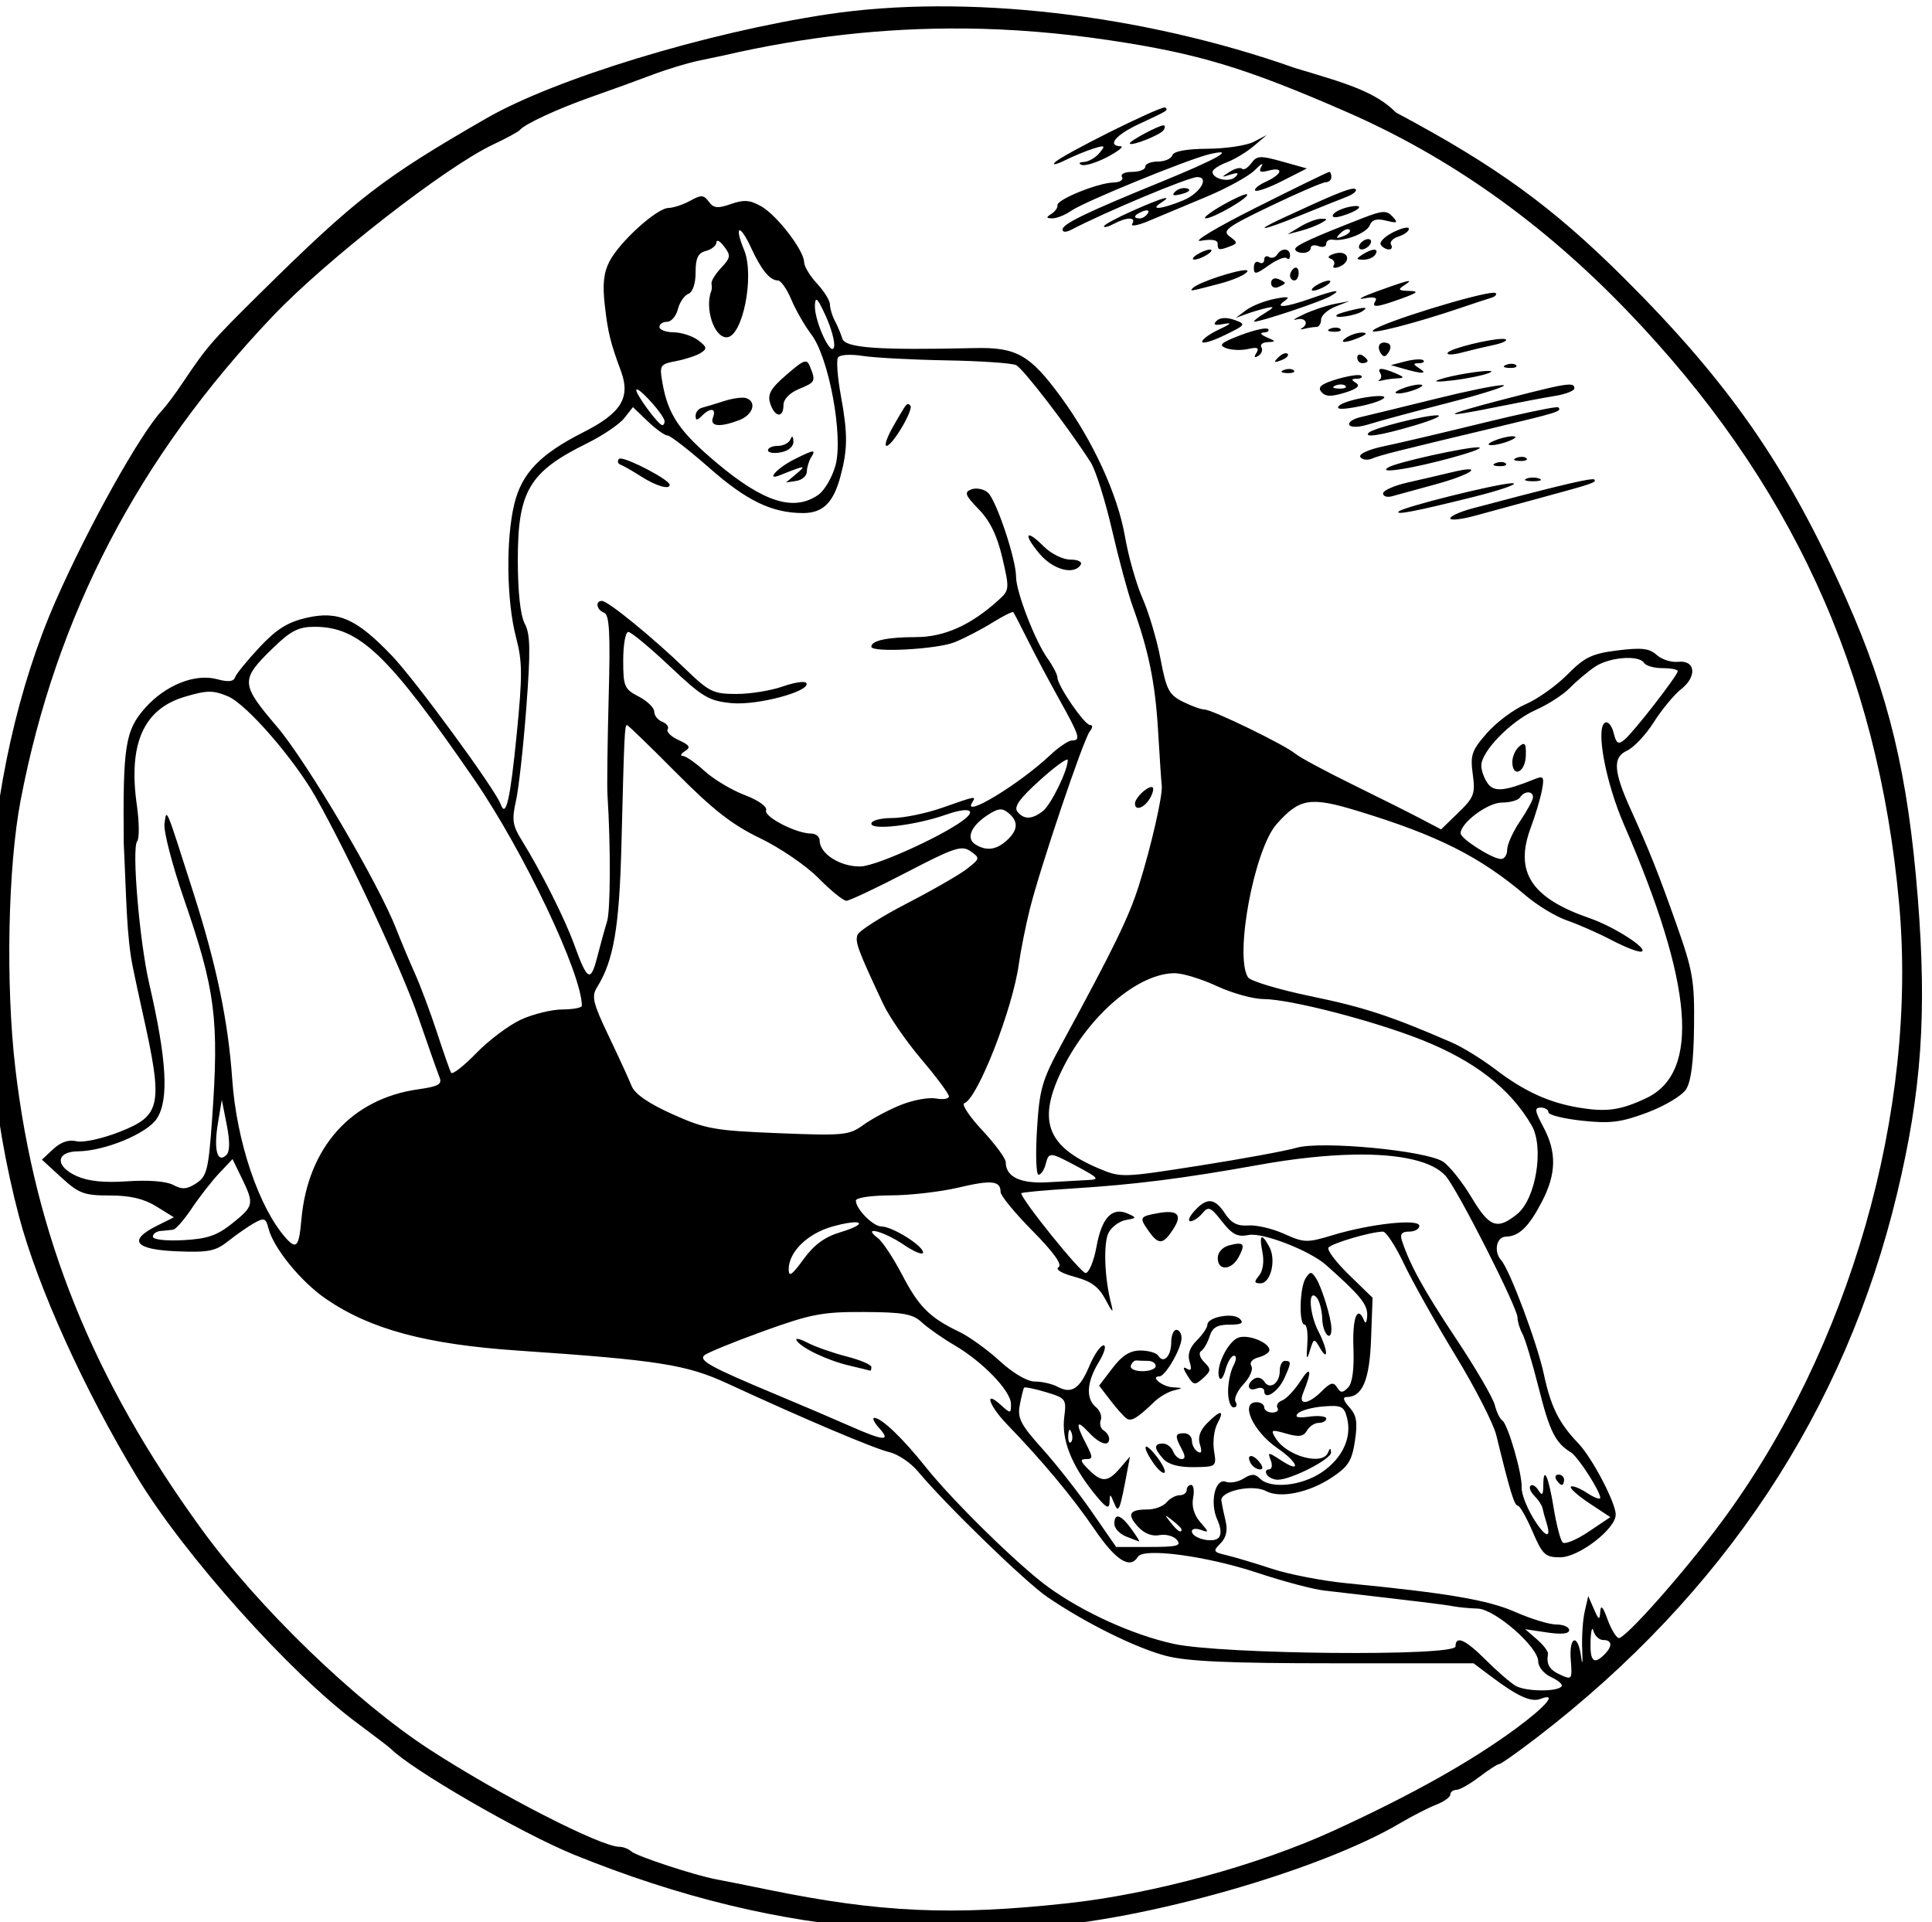 <?xml version="1.0" encoding="UTF-8"?>
<svg width="99.044mm" height="98.541mm" version="1.1" viewBox="0 0 99.044 98.541" xmlns="http://www.w3.org/2000/svg">
<g transform="translate(420.73 -205.82)">
<path transform="scale(.265)" d="m-1337.1 789.85c-29.615-10.479-63.862-14.415-90.5-10.4-23.39 3.525-52.681 12.461-66 20.135-20.118 11.591-25.204 15.523-43.76 33.846-9.33 9.213-10.296 10.331-14.9 17.207-1.464 2.186-3.267 4.609-4.004 5.385-4.185 4.401-14.338 22.562-20.631 36.908-14.658 33.413-17.428 79.825-7.104 119 3.609 13.694 12.65 33.662 22.863 50.5 9.171 15.121 29.572 37.924 42.535 47.543 3.3 2.449 6.225 4.681 6.5 4.961 3.989 4.054 25.327 16.396 35.5 20.533 20.263 8.241 40.184 13.058 59.078 14.283h0.01c7.107 0.462 14.722 0.705 16.922 0.543 2.2-0.162 8.117-0.525 13.148-0.809 20.908-1.179 55.111-10.924 70.658-20.131 2.306-1.366 5.431-2.963 6.943-3.551 1.513-0.587 2.75-1.473 2.75-1.969s0.521-0.902 1.156-0.902 2.631-1.125 4.434-2.5 3.546-2.5 3.873-2.5c0.328 0 3.62-2.324 7.316-5.164 36.102-27.736 59.587-63.207 69.648-105.19 4.735-19.76 5.786-34.761 4.008-57.195-1.895-23.909-5.566-39.22-13.891-57.947-11.313-25.449-22.563-41.68-42.986-62.016-13.825-13.766-24.696-21.653-44.059-31.969-4.031-4.056-9.626-5.654-19.508-8.598zm-64.141-7.662c9.269 0.085 18.605 0.843 28.141 2.266 17.226 2.57 26.395 5.34 45.961 13.885 19.851 8.67 37.745 21.342 54.127 38.334 31.754 32.936 48.651 69.702 52.74 114.76 3.641 40.116-9.564 86.159-34.295 119.58-7.262 9.813-18.793 22.83-19.963 22.537-0.512-0.128-1.49-1.782-2.174-3.674-0.869-2.404-1.285-2.837-1.383-1.44-0.122 1.755-0.273 1.694-1.23-0.5l-1.092-2.5-0.688 3c-0.378 1.65-0.591 5.025-0.475 7.5s0.018 3.038-0.219 1.25c-0.611-4.613-2.369-4.047-1.998 0.643 0.296 3.74 0.217 3.851-2.002 2.84-2.146-0.978-2.758-2.01-2.404-4.053 0.078-0.451-0.88-1.71-2.131-2.797l-2.275-1.975 4.25 0.635c2.784 0.415 4.25 0.258 4.25-0.455 0-0.598-1.111-1.088-2.471-1.088s-4.933-1.087-7.941-2.418c-5.248-2.321-13.178-3.673-32.588-5.559-4.675-0.454-11.2-1.715-14.5-2.801-3.3-1.086-7.255-2.27-8.791-2.629-2.579-0.603-2.668-0.777-1.164-2.281 1.085-1.085 1.423-2.492 1.012-4.219-0.34-1.426-0.718-3.238-0.838-4.027-0.287-1.886 6.05-3.26 8.637-1.875 2.725 1.458 8.289 0.312 12.721-2.621 3.186-2.109 3.903-3.243 4.479-7.08 0.545-3.636 0.322-4.969-1.09-6.529-1.132-1.251-1.329-1.961-0.547-1.961 3.083 0 4.466-3.26 4.758-11.223l0.293-7.986-4.535-4.408c-2.494-2.424-4.294-4.796-4-5.271 0.511-0.827 8.258-3.111 10.553-3.111 0.604 0 2.434 2.813 4.068 6.25 1.634 3.438 6.094 11.376 9.908 17.639 3.815 6.263 7.387 13.238 7.939 15.5 2.658 10.879 3.491 13.611 4.144 13.611 0.39 0 1.676 2.25 2.859 5 1.945 4.521 2.46 5.001 5.373 5 3.585-8e-4 10.723-5.497 10.723-8.256 0-2.318-4.575-11.028-7.26-13.824-3.731-3.886-5.29-7.03-6.66-13.42-1.28-5.968-6.589-20.136-8.225-21.949-1.504-1.667-0.941-4.548 0.894-4.582 2.548-0.046 4.459-1.905 7-6.812 2.779-5.367 2.849-9.563 0.246-14.42-1.662-3.1-1.747-3.736-0.5-3.736 0.826 0 1.502 0.416 1.502 0.922s2.931 1.234 6.512 1.617c5.449 0.584 7.502 0.327 12.576-1.57 3.335-1.247 6.713-3.258 7.506-4.469 0.985-1.504 1.48-5.336 1.562-12.1 0.109-8.953-0.218-10.856-3.42-19.9-3.511-9.917-5.159-14.057-8.863-22.25-3.306-7.312-3.476-10.018-0.707-11.279 1.321-0.602 3.667-3.091 5.211-5.531 1.544-2.44 3.927-5.319 5.297-6.396 3.13-2.462 2.756-5.656-0.617-5.277-1.3 0.146-3.158-0.453-4.129-1.332-1.412-1.278-2.927-1.453-7.566-0.873-4.962 0.62-6.365 1.296-9.709 4.674-2.15 2.171-5.779 4.749-8.065 5.729-2.285 0.98-5.653 3.489-7.484 5.574-2.959 3.37-3.265 4.256-2.756 7.971 0.518 3.78 0.252 4.489-2.779 7.428l-3.352 3.248-3.857-2.033c-2.122-1.118-8.134-4.131-13.359-6.695-5.225-2.564-10.175-5.234-11-5.932-1.99-1.683-16.062-8.523-17.535-8.523-0.636 0-2.527-0.682-4.201-1.518-2.683-1.339-3.192-2.314-4.309-8.23-0.697-3.691-2.26-8.969-3.475-11.73s-2.75-8.152-3.41-11.979c-1.399-8.108-6.196-18.554-12.416-27.039-5.966-8.139-8.582-9.619-16.654-9.432-18.692 0.434-25.046-0.02-25.604-1.822-0.298-0.962-0.959-2.531-1.469-3.486-0.51-0.955-0.928-2.351-0.928-3.103s-1.125-2.581-2.5-4.064c-1.375-1.484-2.5-3.344-2.5-4.133 0-2.229-5.192-9.02-8.242-10.779-2.203-1.271-3.369-1.366-5.904-0.482-2.587 0.902-3.364 0.821-4.293-0.449-0.979-1.339-1.469-1.363-3.596-0.186-1.355 0.75-3.25 1.379-4.211 1.398-2.275 0.046-9.453 6.553-11.416 10.35-1.124 2.174-1.361 4.462-0.889 8.576 0.595 5.18 1.086 7.165 3.107 12.609 1.912 5.15 0.08 8.137-7.27 11.857-8.378 4.241-11.913 7.923-13.363 13.914-1.649 6.81-1.49 18.796 0.34 25.729 1.247 4.726 1.264 7.385 0.123 18.889-1.244 12.544-2.084 16.215-3.078 13.445-1.025-2.857-16.49-23.983-21.033-28.732-6.887-7.2-10.403-8.762-16.551-7.35-3.646 0.838-5.801 2.192-9.1 5.719-2.377 2.541-4.502 5.154-4.723 5.807-0.277 0.818-1.335 0.931-3.402 0.361-4.28-1.179-10.015 1.095-13.971 5.541-3.862 4.34-4.332 7.316-4.148 26.227 0.511 10.401 0.517 18.07 1.807 24.178 0.382 1.88 1.195 5.666 1.809 8.416 4.048 18.138 3.679 20.031-4.527 23.232-3.318 1.294-6.974 2.083-8.234 1.775-1.488-0.363-3.026 0.153-4.477 1.504l-2.209 2.059 3.781 3.465c3.369 3.087 4.39 3.465 9.357 3.465 3.925 0 6.587 0.625 8.986 2.111l3.408 2.107-3.291 1.643c-5.669 2.831-4.293 4.603 3.834 4.936 6.177 0.253 7.507-0.013 10.004-2 1.584-1.26 3.846-2.831 5.029-3.49 1.89-1.053 2.22-0.925 2.719 1.06 0.948 3.776 6.247 10.283 11.088 13.613 8.563 5.892 19.39 8.812 37.164 10.023 27.252 1.858 32.619 2.703 40.615 6.402 14.59 6.749 28.33 12.574 31.244 13.246 1.643 0.379 4.118 2.042 5.5 3.697 5.39 6.455 20.779 21.397 25.033 24.307 7.328 5.012 17.11 9.865 22.978 11.4 4.128 1.08 12.235 1.443 32.5 1.443h27l3.5 2.625c5.034 3.775 7.637 4.953 9.428 4.266 3.403-1.306 1.228 1.334-4.697 5.701-8.742 6.443-20.085 12.804-35.234 19.76-14.54 6.675-35.006 12.265-51.496 14.064-22.371 2.441-36.381 1.807-58-2.625-4.125-0.846-8.625-1.746-10-2-4.167-0.77-15.436-4.479-16.449-5.414-0.522-0.482-1.553-0.877-2.289-0.877-3.598 0-23.343-10.127-36.762-18.855-14.316-9.312-33.062-27.438-44.104-42.645-20.967-28.877-32.154-56.554-35.978-89.014-1.908-16.19-1.458-39.054 1.022-51.986 6.849-35.716 22.739-66.222 48.728-93.557 10.389-10.927 33.503-28.934 42.691-33.258 2.553-1.201 4.865-2.459 5.141-2.795 0.955-1.166 7.42-4.153 13.941-6.439 3.607-1.265 8.858-3.171 11.668-4.236 2.81-1.066 6.86-2.297 9-2.736s4.341-0.902 4.891-1.029c15.655-3.61 30.912-5.333 46.359-5.191zm38.922 15.273c-1.627 0.08-19.888 9.173-21.281 10.643-0.55 0.58 0.35 0.387 2-0.432 1.65-0.818 4.122-1.836 5.492-2.26 2.231-0.69 2.351-0.597 1.129 0.875-0.75 0.904-2.097 1.679-2.992 1.723-0.922 0.045-1.117 0.288-0.449 0.561 0.649 0.265 2.899-0.427 5-1.535s3.258-2.038 2.57-2.061c-2.713-0.096-1.01-2.182 3.5-4.287 5.752-2.685 5.693-2.647 5.135-3.205-0.017-0.017-0.051-0.024-0.103-0.021zm-0.272 3.469c-0.912 0-6.51 2.988-6.51 3.475 0 0.722 5.972-1.619 6.561-2.572 0.306-0.496 0.284-0.902-0.051-0.902zm19.99 1.867-2.5 1.307c-1.375 0.719-5.391 1.327-8.926 1.35-4.13 0.027-6.573 0.477-6.834 1.26-0.223 0.67-1.493 1.217-2.822 1.217-1.329 0-2.418 0.45-2.418 1 0 0.55-1.151 1-2.559 1-1.451 0-2.292 0.433-1.941 1 0.341 0.552-0.415 1.026-1.689 1.057-3.009 0.073-11.004 3.325-10.799 4.393 0.088 0.455-0.441 1.208-1.176 1.674-1.066 0.676-1.028 0.852 0.191 0.863 0.84 8e-3 2.471-0.646 3.623-1.453 2.537-1.777 22.656-10.002 26.85-10.977 5.238-1.218 1.451 0.937-9.5 5.404-14.386 5.869-19 8.099-19 9.186v2e-3c0 0.562 0.686 0.565 1.75 0.01 6.621-3.456 22.645-10.156 24.287-10.156 2.442 0 0.588 3.13-2.658 4.486-4.052 1.693-6.681 2.002-4.379 0.514 2.607-1.685 0.444-1.085-5.375 1.488-3.093 1.368-5.625 2.734-5.625 3.035 0 0.301 0.872 0.081 1.936-0.488 2.498-1.338 4.364-1.329 3.533 0.016-0.357 0.578 1.079 0.324 3.191-0.564 2.112-0.889 7.139-2.994 11.17-4.678 4.031-1.684 8.259-4.017 9.396-5.186 1.138-1.168 1.708-1.491 1.266-0.717-0.616 1.078-0.301 1.276 1.352 0.844 3.021-0.79 2.694 0.682-0.473 2.125-1.446 0.659-2.39 1.438-2.098 1.73 0.292 0.292 2.66-0.55 5.26-1.871l4.727-2.402-4.769-1.336c-4.252-1.19-4.901-1.156-5.979 0.318-0.665 0.91-1.468 1.395-1.785 1.078-0.317-0.317-1.397-0.052-2.4 0.59-1.701 1.088-1.691 1.125 0.174 0.533 1.442-0.458 1.699-0.33 0.918 0.457-1.127 1.137-4.418 0.405-4.418-0.982 0-0.437 1.238-1.264 2.75-1.836 1.512-0.572 3.875-1.998 5.25-3.166zm12.092 7.133c-0.225 0-6.638 3.129-14.25 6.953-7.735 3.885-12.408 6.698-10.592 6.375 2.083-0.37 3.25-0.174 3.25 0.547 0 1.298 0.252 1.351 2.449 0.508 1.456-0.559 1.442-0.74-0.123-1.885-1.522-1.113-0.565-1.828 7.883-5.883 5.288-2.538 10.104-4.615 10.703-4.615 0.599 0 1.088-0.45 1.088-1 0-0.55-0.183-1-0.408-1zm-28.047 3.127c-0.631 4e-3 -1.34 0.269-1.775 0.705-0.742 0.742-0.353 0.872 1.31 0.438 1.352-0.354 1.806-0.807 1.057-1.057-0.18-0.06-0.381-0.087-0.592-0.086zm32.834 0.119c-1.05-0.073-4.412 1.338-13.879 5.734-5.939 2.758-3.775 2.4 3.578-0.594 3.532-1.438 7.497-3.027 8.81-3.529 1.314-0.502 2.128-1.173 1.809-1.492-0.067-0.067-0.168-0.109-0.318-0.119zm-20.861 1.078c-0.593 0.054-2.509 0.932-4.623 2.141-2.416 1.381-3.857 2.516-3.201 2.523 1.474 0.015 8.545-4.084 7.994-4.635-0.027-0.028-0.085-0.037-0.17-0.029zm21 2.285c-0.257 0.018-0.573 0.062-0.955 0.135-1.425 0.272-2.865 0.939-3.201 1.482-0.38 0.615 0.285 0.717 1.764 0.27 2.999-0.909 4.189-2.016 2.393-1.887zm-40.1 0.846c0.232 0.046 0.273 0.238 0.076 0.557-0.336 0.544-1.035 0.988-1.553 0.988-1.438 0-1.121-0.716 0.611-1.381 0.223-0.085 0.415-0.139 0.572-0.162 0.118-0.018 0.216-0.017 0.293-2e-3zm45.525 0.316c-0.826 0.045-1.995 0.435-3.943 1.193-9.838 3.83-13 5.285-13 5.979 0 0.399 0.675 0.725 1.5 0.725s1.5-0.424 1.5-0.941c0-0.517 0.675-0.682 1.5-0.365 0.825 0.317 1.5 0.121 1.5-0.436 0-0.557 0.562-0.92 1.25-0.807 2.326 0.385 6.602-1.29 7.188-2.814 0.41-1.069 1.338-1.327 3.147-0.873 2.19 0.55 2.373 0.435 1.242-0.787-0.574-0.62-1.057-0.918-1.883-0.873zm-11.943 1.295c-0.825 3e-3 -2.625 0.683-4 1.512l-2.5 1.506 2.5-0.662c1.375-0.364 3.175-1.045 4-1.512 1.333-0.754 1.333-0.848 0-0.844zm16.484 1.723c-0.542 0.043-1.459 0.351-2.494 0.867-1.656 0.826-2.755 1.917-2.441 2.424 0.313 0.507 1.02 0.92 1.57 0.92s0.741-0.417 0.426-0.928c-0.316-0.51 0.333-1.214 1.441-1.566 1.108-0.352 2.014-1.025 2.014-1.496 0-0.177-0.19-0.246-0.516-0.221zm-11.272 0.285c0.13 4e-3 0.237 0.042 0.315 0.119 0.308 0.308-0.248 0.867-1.234 1.242-1.425 0.543-1.539 0.429-0.559-0.559 0.509-0.513 1.09-0.814 1.478-0.803zm-117.72 0.232c0.306-0.109 1.13 0.968 2.219 3.32 2.025 4.375 3.659 6.373 5.209 6.373 0.582 0 1.752 1.664 2.602 3.697s2.592 5.07 3.873 6.75c3.392 4.448 6.205 19.633 4.684 25.283-0.622 2.309-2.118 4.889-3.324 5.734-4.709 3.298-10.542 1.478-19.592-6.109-7.256-6.083-9.473-9.335-10.561-15.488-0.616-3.488-0.51-3.661 2.631-4.266 1.8-0.347 3.947-1.056 4.769-1.576 1.283-0.811 1.212-1.16-0.5-2.453-1.097-0.829-3.233-1.52-4.746-1.539-1.512-0.018-2.75-0.483-2.75-1.033 0-0.55 0.666-1 1.48-1s1.755-1.093 2.09-2.428c0.335-1.335 1.244-2.671 2.02-2.969 0.854-0.328 1.41-1.968 1.41-4.164 0-2.784 0.464-3.747 2-4.148 1.1-0.288 2.012-1.033 2.031-1.656 0.017-0.623 0.692-0.261 1.498 0.805 1.313 1.736 1.253 2.165-0.578 4.113-1.124 1.196-1.969 2.573-1.879 3.061 0.091 0.488 0.078 1.112-0.029 1.387-1.319 3.383 0.519 9 2.945 9 3.099 0 5.479-11.854 3.393-16.902-0.987-2.388-1.199-3.683-0.893-3.791zm121.63 1.693c-0.55 0-1.279 0.45-1.619 1-0.34 0.55-0.167 1 0.383 1 0.55 0 1.278-0.45 1.617-1 0.34-0.55 0.169-1-0.381-1zm-30.619 2.031c-0.55 0-1.675 0.436-2.5 0.969-0.825 0.533-1.05 0.971-0.5 0.971s1.675-0.438 2.5-0.971c0.825-0.533 1.05-0.969 0.5-0.969zm14.566 4e-3c-0.52-0.031-1.148 0.29-1.576 0.982-0.345 0.559-1.047 0.756-1.559 0.439-0.512-0.316-0.932-0.072-0.932 0.543 0 0.615-0.45 0.84-1 0.5-0.55-0.34-1 0.115-1 1.01 0 1.407 0.388 1.351 2.863-0.412 1.575-1.121 3.15-1.751 3.5-1.4 0.35 0.35 0.637 0.112 0.637-0.529 0-0.718-0.413-1.102-0.934-1.133zm17.213 0.016c-0.478 0-1.3 0.316-2.279 0.949-1.293 0.835-1.266 0.971 0.191 0.986 0.93 8e-3 1.969-0.436 2.309-0.986 0.391-0.633 0.257-0.949-0.221-0.949zm-6.633 0.598c-0.258-1e-3 -0.547 0.037-0.869 0.121-1.223 0.32-1.671 0.767-0.994 0.992 0.676 0.226 0.979 0.816 0.672 1.312-0.307 0.497 0.141 0.636 0.994 0.309 2.187-0.839 2.002-2.727 0.197-2.734zm-8.488 2.871c-0.1-0.012-0.21 0.013-0.324 0.084-0.458 0.283-0.834 0.94-0.834 1.457s0.376 0.939 0.834 0.939c0.458 0 0.834-0.654 0.834-1.455 0-0.601-0.211-0.988-0.51-1.025zm-9.701 0.496c-1.632-0.086-9.119 2.313-10.25 3.443-0.702 0.702-0.582 0.682 5.242-0.852 2.722-0.717 5.113-1.794 5.312-2.393 0.042-0.125-0.072-0.187-0.305-0.199zm5.693 1.592c-0.478 0.016-0.816 0.352-0.816 0.893 0 0.72 0.601 1.08 1.334 0.799 0.733-0.281 1.332-0.642 1.332-0.799 0-0.157-0.599-0.515-1.332-0.797-0.183-0.07-0.358-0.101-0.518-0.096zm10.35 0.424c-0.55 0-1.675 0.436-2.5 0.969-0.825 0.533-1.05 0.971-0.5 0.971s1.675-0.438 2.5-0.971c0.825-0.533 1.05-0.969 0.5-0.969zm15.502 0.094c-0.299-0.085-2.128 0.519-6.002 1.918-3.025 1.093-4.224 1.737-2.666 1.432 1.827-0.358 2.606-0.186 2.191 0.484-0.855 1.384 0.188 1.293 4.975-0.432 3.25-1.171 3.531-1.452 1.5-1.5-1.988-0.047-2.192-0.257-1-1.027 0.81-0.524 1.182-0.824 1.002-0.875zm-14.352 1.969c-0.645 0.075-2.211 0.546-4.65 1.406-4.925 1.738-7.156 1.927-5 0.424 1.103-0.768 0.573-0.863-2-0.357-1.925 0.379-4.4 1.361-5.5 2.184l-2 1.496 2-0.736c1.1-0.405 2.9-0.94 4-1.188 1.577-0.354 1.472-0.126-0.5 1.078-1.375 0.84-2.22 1.544-1.879 1.562 1.116 0.064 12.906-3.877 14.664-4.902 1.237-0.721 1.511-1.042 0.865-0.967zm30.754 0.285c-2.992 0.03-21.574 5.725-23.32 7.256-1.189 1.042 8.167-1.351 16.916-4.326 2.475-0.842 5.128-1.716 5.895-1.943 0.766-0.227 1.166-0.639 0.891-0.914-0.051-0.051-0.181-0.074-0.381-0.072zm-131.05 1.359c0.277-0.04 0.808 0.92 1.795 3.068 1.088 2.369 1.831 5.069 1.65 6-0.454 2.347-3.824-4.873-3.713-7.957 0.025-0.703 0.101-1.087 0.268-1.111zm103.15 0.248-2.889 0.561c-1.589 0.308-4.289 1.218-6 2.022-1.711 0.803-2.324 1.242-1.361 0.977 1.707-0.471 2.494 0.872 1 1.707-0.412 0.231-0.15 0.269 0.582 0.084 0.732-0.185 1.745-0.336 2.25-0.336 0.505 0 0.918-0.639 0.918-1.418 0-0.779 1.238-1.907 2.75-2.506zm2.982 1.334c-0.238-0.055-0.887 0.044-1.982 0.289-1.65 0.369-3.187 0.834-3.416 1.031-1.003 0.865 3.566 0.226 4.916-0.688 0.548-0.371 0.721-0.578 0.482-0.633zm-27.301 1.961c-0.594 0.033-1.081 0.217-1.412 0.549-0.742 0.742-0.344 0.921 1.338 0.602 1.768-0.336 1.542-0.057-0.858 1.06-1.788 0.832-3.25 1.894-3.25 2.361 0 0.467 1.942-0.096 4.316-1.252 4.156-2.024 4.229-2.134 1.914-2.965-0.754-0.271-1.455-0.389-2.049-0.355zm21.736 1.842c-0.347-0.014-0.745 0.049-1.105 0.193-0.798 0.319-0.559 0.556 0.606 0.604 1.054 0.043 1.645-0.193 1.312-0.525-0.166-0.166-0.465-0.257-0.812-0.271zm-13.797 0.178c-0.933 0.056-2.759 0.543-4.697 1.283-3.797 1.45-4.336 1.931-2.811 2.51 1.038 0.394 2.968 0.469 4.287 0.166 1.798-0.413 2.198-0.224 1.596 0.75-0.534 0.864-0.411 1.057 0.367 0.576 0.644-0.398 0.91-1.142 0.594-1.654-0.317-0.512 0.239-0.963 1.234-1.002 1.615-0.063 1.594-0.163-0.191-0.93-1.181-0.508-1.419-0.888-0.582-0.93 0.78-0.039 1.144-0.342 0.81-0.676-0.083-0.083-0.296-0.112-0.607-0.094zm18.879 0.783c-0.825-0.03-2.175 0.383-3 0.916-1.828 1.181-0.249 1.181 2.5 0 1.319-0.567 1.489-0.878 0.5-0.916zm27.109 1.219c-2.375-0.012-10.073 1.828-10.602 2.684-0.281 0.454 0.954 0.437 2.742-0.039 1.788-0.476 4.542-1.13 6.119-1.455 1.577-0.325 2.654-0.803 2.394-1.062-0.086-0.086-0.315-0.125-0.654-0.127zm-22.721 0.721c-1.122-0.124-1.605 0.815-0.863 2.016 0.538 0.87 0.943 0.822 1.568-0.184 0.495-0.797 0.418-1.503-0.188-1.711-0.185-0.064-0.357-0.103-0.518-0.121zm-19.176 2.051c-0.389-0.011-0.97 0.29-1.478 0.803-0.98 0.988-0.867 1.101 0.559 0.559 0.986-0.376 1.542-0.934 1.234-1.242-0.077-0.077-0.185-0.115-0.315-0.119zm14.4 0.27c-0.359-0.06-0.613 0.161-0.613 0.598 0 0.582 0.45 1.059 1 1.059s1-0.197 1-0.439c0-0.243-0.45-0.721-1-1.061-0.138-0.085-0.267-0.136-0.387-0.156zm-99.445 0.065c0.851-0.058 1.96 2e-3 3.16 0.189 2.295 0.359 9.572 0.746 16.172 0.861s12.675 0.529 13.5 0.92c1.36 0.644 10.161 12.116 14.445 18.828 0.95 1.488 2.799 7.353 4.109 13.033 1.31 5.68 3.108 12.336 3.996 14.793 3.096 8.562 4.373 14.817 4.922 24.111 0.304 5.146 0.622 9.907 0.707 10.578 0.23 1.816-2.072 11.885-4.408 19.277-1.946 6.16-4.81 12.044-14.838 30.5-3.934 7.24-4.397 8.831-4.889 16.75-0.299 4.813-0.165 8.75 0.299 8.75 0.464-1e-4 1.079-0.9 1.367-2 0.646-2.47 0.758-2.461 6.289 0.5 3.923 2.101 4.18 2.424 2 2.523-1.375 0.062-4.883 0.256-7.795 0.43-5.357 0.319-8.205-1.03-8.205-3.885 0-0.709-2.044-3.485-4.541-6.166-2.497-2.681-4.059-5.035-3.473-5.231 2.549-0.85 9.338-18.172 10.547-26.912 0.362-2.617 1.318-7.407 2.125-10.645 1.999-8.021 10.366-32.82 11.594-34.365 0.597-0.75 0.616-1.25 0.049-1.25-1.065 0-6.301-7.631-6.301-9.184 0-0.553-0.868-2.227-1.93-3.719-2.407-3.381-6.07-12.877-6.07-15.742-8e-4 -3.467-3.877-15.009-5.49-16.348-0.816-0.677-2.239-0.94-3.162-0.586-1.437 0.551-1.228 1.106 1.441 3.861 2.175 2.244 3.554 5.087 4.559 9.393 1.392 5.969 1.369 6.241-0.703 8.127-5.359 4.877-10.533 7.197-16.043 7.197-5.484 0-8.601 0.673-8.602 1.857 0 1.191 12.712 0.505 16.121-0.871 1.858-0.75 5.11-2.435 7.225-3.746 2.115-1.311 3.968-2.24 4.119-2.062 0.152 0.177 1.393 2.572 2.758 5.322 1.365 2.75 4.114 7.925 6.107 11.5 3.981 7.137 4.247 8 2.469 8-0.661 0-2.574 1.293-4.25 2.873-5.911 5.572-17.013 12.305-15.049 9.127 0.812-1.314 0.836-1.318-5.76 1-3.13 1.1-7.501 2-9.715 2-2.247 0-4.025 0.483-4.025 1.094 0 1.341 8.621 0.306 14.387-1.728 3.891-1.373 5.845-1.122 4.047 0.521-3.164 2.892-17.227 9.39-20.508 9.477-3.895 0.102-7.926-2.45-7.926-5.018 0-0.74-0.749-1.346-1.664-1.346-2.887 0-9.175-3.252-8.697-4.498 0.266-0.694-1.465-1.927-4.141-2.949-2.529-0.966-6.024-3.06-7.77-4.654-1.745-1.594-3.636-2.905-4.201-2.912-0.565-8e-3 -0.376-0.428 0.42-0.932 1.161-0.734 0.919-1.157-1.219-2.131-1.466-0.668-2.425-1.603-2.133-2.076 0.293-0.473-0.171-1.131-1.031-1.461-0.86-0.33-1.565-1.215-1.565-1.967 0-0.752-1.35-2.067-3-2.92-2.779-1.437-3-1.954-3-7.025 0-3.011 0.443-5.475 0.983-5.475 0.54 0 4.152 2.993 8.029 6.65 6.341 5.982 7.543 6.697 11.961 7.121 5.013 0.482 15.42-2.325 14.449-3.897-0.261-0.422-2.319-0.116-4.574 0.68s-6.285 1.445-8.959 1.445c-4.443 0-5.284-0.408-9.773-4.75-6.297-6.09-15.06-13.25-16.217-13.25-1.375 0-1.066 1.722 0.41 2.289 1.026 0.394 1.215 3.913 0.879 16.357-0.235 8.72-0.341 17.204-0.234 18.854 0.632 9.777 0.594 22.349-0.076 24.5-0.428 1.375-1.284 4.471-1.9 6.879-1.277 4.983-1.915 4.641-4.453-2.379-1.819-5.03-6.429-14.189-10.207-20.283-1.723-2.779-1.887-3.932-1.074-7.5 0.528-2.319 1.43-10.424 2.004-18.012 0.843-11.134 0.787-14.276-0.289-16.287-0.845-1.579-1.338-6.05-1.35-12.205-0.022-13.455 2.169-17.17 13.392-22.701 3.025-1.491 6.26-3.678 7.189-4.857l1.689-2.144 2.865 2.746c1.576 1.51 3.3 2.744 3.83 2.744 0.53 0 4.202 2.85 8.158 6.332 7.177 6.316 12.08 8.668 18.062 8.668 3.83 0 5.853-1.974 7.221-7.053 1.429-5.307 1.442-8.272 0.076-15.744-0.633-3.464-0.878-6.74-0.545-7.279 0.174-0.282 0.77-0.457 1.621-0.516zm110.39 0.873c-0.619 0.034-1.397 0.157-2.186 0.359l-2.869 0.736 2.5 0.713c3.657 1.042 4.702 1.01 3-0.09-1.235-0.798-1.248-0.973-0.082-0.984 0.779-8e-3 1.169-0.263 0.867-0.564-0.151-0.151-0.611-0.204-1.23-0.17zm-118.22 0.414c-0.598-0.084-1.594 0.679-3.752 2.545-3.085 2.667-3.715 3.776-3.152 5.547 0.857 2.7 2.566 2.922 2.566 0.334 0-1.145 1.172-2.364 3-3.121 3.179-1.317 3.262-1.482 2.15-4.297-0.238-0.603-0.454-0.958-0.812-1.008zm136.58 0.43c-0.347-0.014-0.745 0.049-1.105 0.193-0.798 0.319-0.559 0.556 0.606 0.604 1.054 0.043 1.645-0.193 1.312-0.525-0.166-0.166-0.465-0.257-0.812-0.271zm-25.211 0.984c-0.511-0.014-0.6 0.256-0.26 0.807 0.311 0.503 0.227 1.104-0.19 1.336-0.416 0.232-0.156 0.269 0.576 0.084 0.732-0.185 2.082-0.368 3-0.406 1.333-0.056 1.266-0.243-0.332-0.93-1.348-0.579-2.282-0.876-2.793-0.891zm-17.789 0.016c-0.347-0.014-0.745 0.049-1.105 0.193-0.798 0.319-0.559 0.556 0.606 0.604 1.054 0.043 1.645-0.193 1.312-0.525-0.166-0.166-0.465-0.257-0.812-0.271zm38.637 0.377c-1.483-0.068-6.852 0.755-9.555 1.623-1.539 0.494-0.579 0.572 2.5 0.201 2.75-0.331 5.9-0.974 7-1.428 0.611-0.252 0.549-0.374 0.055-0.396zm-25.334 0.805c-0.827-0.018-2.428 0.276-4.115 0.781-3.073 0.921-3.835 1.534-3.062 2.465 0.779 0.939 1.874 0.979 4.518 0.168 2.379-0.73 3.084-1.329 2.215-1.881-0.996-0.632-0.964-0.813 0.143-0.824 0.779-8e-3 1.161-0.271 0.848-0.584-0.078-0.078-0.269-0.119-0.545-0.125zm-3.303 1.818c0.347 0.014 0.646 0.105 0.812 0.271 0.332 0.332-0.258 0.569-1.312 0.525-1.165-0.048-1.403-0.284-0.606-0.604 0.361-0.144 0.758-0.208 1.105-0.193zm15.082 0.016c-0.825 0-2.4 0.387-3.5 0.859-1.261 0.542-1.446 0.859-0.5 0.859 0.825 0 2.4-0.387 3.5-0.859 1.261-0.542 1.446-0.859 0.5-0.859zm28.934 2e-3c-1.462 0.028-4.836 0.847-12.434 2.814-12.252 3.173-12.914 3.84-1.5 1.512 4.125-0.841 9.188-1.8 11.25-2.131 2.062-0.33 3.75-0.991 3.75-1.469 0-0.475-0.189-0.744-1.066-0.727zm-13.068 0.121c-1.608 0.109-6.787 1.17-12.498 2.582-6.527 1.614-13.123 3.223-14.658 3.574-1.535 0.351-2.541 1.044-2.236 1.537 0.322 0.52 1.914 0.46 3.791-0.141 1.78-0.57 8.618-2.417 15.195-4.106 6.578-1.689 11.468-3.235 10.867-3.436-0.075-0.025-0.231-0.027-0.461-0.012zm-167.17 0.828c0.969 0.186 5.303 5.124 5.305 6.158 7e-4 0.412-0.193 0.75-0.428 0.75-0.779 0-5.474-6.431-5.023-6.881 0.032-0.032 0.082-0.04 0.146-0.027zm143.04 1.281c-0.463 0.028-1.039 0.088-1.736 0.188-2.475 0.355-4.95 1.104-5.5 1.664-0.678 0.69 0.29 0.79 3 0.307 5.16-0.919 7.475-2.351 4.236-2.158zm-122.68 0.303c-0.901 2e-3 -2.287 0.247-3.533 0.65-1.661 0.538-3.584 1.121-4.271 1.295-0.688 0.174-1.25 0.872-1.25 1.549 0 0.957 0.268 0.965 1.201 0.031 1.666-1.666 2.851-1.502 2.16 0.299v2e-3c-0.674 1.756 1.299 1.961 5.074 0.525 2.671-1.016 3.467-3.559 1.336-4.269-0.169-0.056-0.416-0.083-0.717-0.082zm32.074 1.227c-0.393-0.061-0.887 0.807-2.914 4.348-1.181 2.062-1.756 3.75-1.279 3.75 1.127 0 5.313-7.083 4.606-7.791-0.162-0.162-0.281-0.286-0.412-0.307zm125.38 0.627c-1.512 0.117-7.319 1.35-14.041 3-7.682 1.886-16.336 3.921-19.23 4.523-3.015 0.627-5.001 1.52-4.649 2.09 0.338 0.547 1.357 0.69 2.264 0.318 1.692-0.693 4.298-1.35 24.148-6.092 11.944-2.853 12.63-3.073 11.885-3.818-0.031-0.031-0.161-0.038-0.377-0.021zm-23.008 1.561c-2.262-0.073-12.408 2.486-13.27 3.348-1.071 1.071 2.296 0.547 8.77-1.365 3.575-1.056 5.6-1.948 4.5-1.982zm14.5 4.051c-0.825 0-2.4 0.387-3.5 0.859-1.261 0.542-1.446 0.859-0.5 0.859 0.825 0 2.4-0.387 3.5-0.859 1.261-0.542 1.446-0.859 0.5-0.859zm-139.35 0.109c-0.087 0.037-0.192 0.202-0.312 0.5-0.277 0.688-1.366 1.25-2.42 1.25-1.054 0-1.918 0.388-1.918 0.861 0 0.474 1.125 0.647 2.5 0.385 1.5-0.287 2.469-1.131 2.422-2.111-0.031-0.648-0.127-0.946-0.272-0.885zm132.76 2.037c-2.176-0.105-15.831 2.883-17.41 3.881-1.013 0.64-0.201 0.748 2.5 0.334 5.136-0.788 15.668-3.666 15.184-4.15-0.036-0.036-0.128-0.057-0.273-0.065zm-128.86 0.807c-0.443 0.044-1.487 0.526-3.381 1.471-3.369 1.68-5.738 4.273-2.838 3.106 4.864-1.958 5.223-1.987 3.164-0.264l-2 1.674 2-0.307c1.1-0.168 2.012-0.973 2.027-1.789 0.014-0.816 0.378-2.047 0.809-2.734 0.505-0.807 0.662-1.2 0.219-1.156zm137.36 1.031c-0.347-0.014-0.745 0.049-1.105 0.193-0.798 0.319-0.559 0.556 0.606 0.604 1.054 0.043 1.645-0.193 1.312-0.525-0.166-0.166-0.465-0.257-0.812-0.271zm-174.5 0.32c-0.103 4e-3 -0.176 0.027-0.217 0.07-0.388 0.417-0.255 0.924 0.295 1.127 0.55 0.203 2.35 1.234 4 2.291 2.851 1.826 5.5 2.601 5.5 1.609 0-0.969-8.038-5.155-9.578-5.098zm170.5 0.68c-0.347-0.014-0.745 0.049-1.105 0.193-0.798 0.319-0.559 0.556 0.606 0.604 1.054 0.043 1.645-0.193 1.312-0.525-0.166-0.166-0.465-0.257-0.812-0.271zm-6.367 1.41c-0.576 7e-3 -1.651 0.181-3.301 0.578-2.062 0.496-5.887 1.387-8.5 1.978-2.612 0.591-4.75 1.541-4.75 2.109 0 0.568 0.787 0.812 1.75 0.541 0.963-0.271 4.788-1.318 8.5-2.326 5.257-1.428 8.028-2.903 6.301-2.881zm12.449 1.596c-0.453 0-0.906 0.068-1.25 0.207-0.688 0.277-0.125 0.506 1.25 0.506 1.375 0 1.938-0.228 1.25-0.506-0.344-0.139-0.797-0.207-1.25-0.207zm11.4 0.326c-1.741 0.1-8.583 1.776-23.15 5.65-2.337 0.622-4.25 1.487-4.25 1.922 0 0.435 2.138 0.206 4.75-0.508 2.612-0.714 8.35-2.276 12.75-3.471 10.184-2.765 10.881-3.004 10.344-3.541-0.048-0.048-0.195-0.067-0.443-0.053zm-15.6 0.775c-3.247 0.202-20.99 4.599-21.797 5.477-0.663 0.721 3.531-0.098 14.465-2.826 4.932-1.23 8.432-2.415 7.779-2.633-0.078-0.026-0.231-0.031-0.447-0.018zm-93.275 10.096c-0.429 0.086 0.19 1.368 2.023 3.547 2.603 3.093 6.679 4.183 7.951 2.125 0.352-0.569-0.505-1-1.986-1-1.461 0-3.728-1.124-5.164-2.561-1.522-1.522-2.49-2.178-2.824-2.111zm-138.23 17.672c8.657 0 14.23 5.326 30.869 29.5 9.547 13.871 20.84 37.615 20.84 43.816 0 0.376-1.688 0.696-3.75 0.707-2.062 0.012-5.653 0.885-7.98 1.941-2.328 1.057-6.234 3.981-8.68 6.498-2.446 2.517-4.644 4.23-4.885 3.807-0.24-0.423-1.466-3.92-2.725-7.769-1.258-3.85-3.195-9.025-4.303-11.5-1.108-2.475-2.726-6.329-3.596-8.564-3.465-8.909-17.267-32.31-23.092-39.152-7.051-8.283-7.085-9.018-0.705-15.211 3.416-3.316 4.903-4.072 8.006-4.072zm253.64 6.035c0.292-0.011 0.575-0.011 0.848 0 1.308 0.054 2.352 0.365 2.723 0.965 0.34 0.55 1.943 1 3.561 1 1.617 0 2.939 0.259 2.939 0.576 0 0.817-8.501 11.766-10.285 13.246-1.234 1.024-1.593 0.8-2.129-1.336-0.354-1.412-1.107-2.28-1.674-1.93-1.813 1.12 0.146 11.562 3.707 19.758 13.42 30.888 14.792 47.948 4.254 52.887-4.947 2.319-7.596 2.696-12.873 1.834-5.901-0.964-10.696-3.157-16.35-7.473-2.536-1.936-6.308-4.255-8.381-5.154-11.835-5.133-16.881-6.79-27.172-8.922-6.271-1.299-11.777-2.952-12.234-3.674-2.646-4.173 1.211-24.785 5.549-29.656 4.457-5.004 6.486-5.33 15.709-2.519 15.463 4.713 23.639 8.83 32.486 16.363 2.261 1.925 5.862 4.095 8.002 4.822s6.04 2.449 8.666 3.826c2.626 1.377 5.204 2.357 5.729 2.178 1.419-0.484-5.327-4.828-9.994-6.436-11.367-3.916-14.651-8.951-11.441-17.545 0.892-2.389 1.866-5.654 2.164-7.254 0.474-2.546 0.305-2.815-1.346-2.147-5.875 2.378-7.886 2.57-9.137 0.871-0.688-0.934-1.25-2.497-1.25-3.473 0-2.759 5.75-8.638 10.502-10.74 2.363-1.045 5.33-2.959 6.594-4.252 1.263-1.293 3.447-3.135 4.852-4.094 1.521-1.039 3.941-1.647 5.982-1.723zm-274.04 6.527c1.188-0.014 2.196 0.284 3.635 0.885 3.589 1.5 12.798 12.083 17.014 19.553 6.38 11.305 16.687 33.412 19.814 42.5 1.893 5.5 3.743 10.743 4.111 11.648 0.549 1.348-0.202 1.77-4.146 2.328-12.936 1.831-21.352 11.243-22.586 25.262-0.456 5.183-0.961 5.779-2.981 3.519-5.206-5.825-9.551-18.659-10.385-30.676-0.782-11.266-3.035-22.105-7.5-36.082-5.474-17.138-5.186-16.446-5.609-13.402-0.199 1.428 1.49 7.953 3.75 14.5 6.117 17.718 6.837 23.358 5.455 42.732-0.693 9.719-1.006 10.981-3.051 12.32-1.809 1.185-2.726 1.251-4.459 0.324-1.325-0.71-4.788-0.987-8.816-0.709-4.606 0.318-7.645 1e-4 -9.934-1.039-4.16-1.889-3.97-4.712 0.32-4.756 5.176-0.053 13.314-3.417 15.228-6.295 2.403-3.611 1.973-11.351-1.455-26.176-1.871-8.091-3.398-26.155-2.324-27.5 0.439-0.55 0.411-3.7-0.061-7-1.693-11.847 1.285-18.589 9.254-20.955 2.167-0.644 3.536-0.968 4.725-0.982zm80.83 6.438c0.204 0 4.514 4.176 9.576 9.277 7.066 7.122 10.826 10.053 16.186 12.623 3.84 1.841 8.924 5.315 11.297 7.723 2.373 2.407 4.795 4.377 5.383 4.377 0.588 0 5.801-2.458 11.584-5.465 9.324-4.847 10.731-5.314 12.44-4.117 1.868 1.309 1.85 1.411-0.646 3.375-1.416 1.113-6.643 4.126-11.617 6.695-4.974 2.569-9.292 5.314-9.594 6.1-0.521 1.357 0.061 2.922 4.965 13.377 1.151 2.455 4.481 7.278 7.4 10.719 2.919 3.441 5.307 6.658 5.307 7.148 0 0.49-1.119 0.678-2.486 0.416-1.367-0.261-4.405 0.289-6.75 1.223-2.345 0.934-5.614 2.672-7.264 3.863-2.826 2.041-3.784 2.134-16.5 1.625-12.357-0.495-14.091-0.804-20.476-3.672-4.639-2.083-7.286-3.912-7.902-5.459-0.509-1.28-2.509-5.638-4.445-9.686-3.022-6.318-3.343-7.643-2.264-9.371 3.243-5.192 4.337-11.601 4.744-27.771 0.533-21.178 0.618-23 1.064-23zm173.37 3.672c-0.184 0.037-0.425 0.192-0.732 0.447-0.746 0.619-1.357 1.971-1.357 3.004 0 3.167 2.493 2.087 2.607-1.129 0.054-1.512-0.021-2.221-0.352-2.318-0.05-0.015-0.104-0.016-0.166-4e-3zm-88.199 3.018c0.072-2e-3 0.109 0.029 0.109 0.096 0 2.02-3.274 8.697-4.854 9.898-2.117 1.611-3.649 1.632-4.898 0.066-0.727-0.911 0.459-2.562 4.377-6.092 2.587-2.331 4.762-3.957 5.266-3.969zm16.346 5.311c-1.063 0-3.236 2.15-3.236 3.201 0 1.552 1.943 0.774 3-1.201 0.589-1.1 0.696-2 0.236-2zm72.809 1.029c0.527-9e-3 0.955 0.299 0.955 0.928 0 0.526-1.125 2.612-2.5 4.639-1.375 2.026-2.5 4.522-2.5 5.545s-0.562 1.823-1.25 1.777c-1.788-0.118-7.75-3.936-7.75-4.963 0-2.042 5.247-5.955 7.986-5.955 1.593 0 3.174-0.45 3.514-1 0.393-0.636 1.018-0.961 1.545-0.971zm-102.24 3.311c0.605-0.065 1.102 0.164 1.705 0.664 1.991 1.652 1.885 3.333-0.334 5.342-2.03 1.837-3.962 2.072-6.066 0.74-1.834-1.161-0.838-3.558 2.346-5.644 1.032-0.676 1.745-1.036 2.35-1.102zm33.91 31.67c1.534 5e-3 5.197 1.13 8.139 2.5 2.942 1.37 6.992 2.491 9 2.502 5.153 0.017 21.339 4.199 30.719 7.938 10.169 4.053 17.018 9.387 21.146 16.469 2.484 4.26 0.85 14.275-2.809 17.211-3.836 3.079-5.34 2.536-8.744-3.156-1.815-3.034-4.324-6.187-5.574-7.006-3.296-2.159-23.583-4.077-28.365-2.682-2.047 0.598-10.516 2.154-18.818 3.457-14.919 2.342-15.147 2.347-19.5 0.5-10.136-4.3-11.899-9.383-6.775-19.527 5.202-10.3 14.602-18.228 21.582-18.205zm-184.37 24.49 0.953 4.828c0.629 3.187 0.61 5.171-0.057 5.838-1.735 1.735-2.495-0.987-1.67-5.986zm219.1 10.6c8.872-0.149 15.201 1.271 17.697 4.18 2.368 2.76 13.865 25.435 13.865 27.346 0 0.77 0.427 2.182 0.947 3.137 0.52 0.955 1.951 5.721 3.18 10.594 2.1 8.33 3.196 10.505 6.229 12.369 1.338 0.823 5.644 7.504 5.644 8.756 0 0.411-1.163-0.015-2.586-0.947s-2.814-1.467-3.092-1.19 1.325 1.715 3.562 3.195l4.068 2.693-4.223 2.836c-2.323 1.56-4.573 2.486-5 2.059-0.427-0.427-1.202-3.393-1.723-6.59-1.014-6.231-1.995-8.397-2.021-4.457-0.012 1.88-0.223 2.092-0.947 0.947-0.512-0.809-1.2-1.2-1.531-0.869-0.331 0.331 0.015 1.218 0.768 1.971 0.753 0.753 1.454 1.819 1.559 2.369 0.105 0.55 0.451 1.82 0.769 2.824 1.063 3.349-0.328 2.806-2.639-1.031-1.256-2.086-2.232-4.691-2.168-5.789 0.149-2.559-2.668-12.308-3.75-12.977-0.453-0.28-1.107-1.63-1.451-3.002-0.344-1.371-3.697-7.114-7.453-12.76-6.243-9.385-8.944-14.275-10.504-19.016-0.417-1.269-0.035-1.75 1.393-1.75 1.083 0 1.969-0.502 1.969-1.115 0-1.428-9.457-0.41-16.77 1.805-4.95 1.5-5.518 1.485-9.365-0.25-2.253-1.016-5.378-1.75-6.947-1.631-2.087 0.159-3.295-0.456-4.5-2.295-1.989-3.035-3.516-3.168-5.918-0.514-0.996 1.1-1.345 2-0.777 2s1.617-0.705 2.33-1.565c1.147-1.382 1.584-1.197 3.769 1.596 1.989 2.541 2.998 3.055 5.156 2.623 2.694-0.539 11.819 3.001 14.99 5.814 6.558 5.819 8.024 7.607 7.953 9.703-0.043 1.28-0.307 1.766-0.584 1.078-1.288-3.193-2.308-0.651-2.084 5.195 0.162 4.228-0.198 6.893-1.045 7.742-1.057 1.061-1.443 1.049-2.131-0.064-0.674-1.09-1.261-0.938-2.959 0.76-2.593 2.593-4.612 2.798-3.611 0.367 1.765-4.288 1.555-5.54-0.414-2.467-1.157 1.806-2.775 3.541-3.594 3.856s-1.238 0.975-0.934 1.467c0.304 0.492-0.148 0.895-1.006 0.895-0.858 0-1.561-0.45-1.561-1s-0.675-1-1.5-1c-3.244 0-0.661 5.664 4.057 8.896 4.034 2.764 4.729 4.991 0.742 2.379-2.555-1.674-2.665-1.676-2.031-0.024 0.37 0.965 0.21 1.748-0.357 1.748-0.565 0-0.75 0.45-0.41 1 0.34 0.55 1.292 1 2.115 1 2.587 0 10.389-3.994 10.307-5.275-0.061-0.939-0.197-0.932-0.584 0.027-1.04 2.578-7.947 0.704-10.098-2.74-1.065-1.706-0.912-1.776 2.018-0.935 2.462 0.706 3.36 0.576 4.008-0.582 0.459-0.821 1.487-1.492 2.285-1.492s1.449-0.371 1.449-0.826c0-0.455-1.462-0.629-3.25-0.385-2.249 0.307-2.942 0.119-2.25-0.607 0.55-0.578 2.77-1.191 4.934-1.365 3.478-0.28 4.009-0.027 4.578 2.184 0.985 3.827-0.856 7.821-4.856 10.539-3.923 2.666-9.931 3.286-11.98 1.236-0.96-0.959-1.644-0.963-3.16-0.016-1.065 0.664-2.61 0.951-3.434 0.635-2.077-0.797-3.168 4.023-1.66 7.332 0.74 1.623 0.823 2.929 0.227 3.525-1.085 1.085-5.149 0.069-5.149-1.287 0-0.496 0.787-0.615 1.75-0.264 1.589 0.58 1.578 0.443-0.123-1.496-1.19-1.355-1.696-3.06-1.389-4.67 0.266-1.394 0.097-2.535-0.377-2.535-0.474 0-0.861 0.45-0.861 1s-0.619 1-1.377 1c-0.758 0-1.892 0.619-2.52 1.375-0.627 0.756-2.276 1.375-3.664 1.375-3.543 0-4.057 0.91-1.877 3.318 1.197 1.323 2.71 1.922 4.154 1.647 1.249-0.239 2.78 0.178 3.4 0.926 0.932 1.123 0 1.361-5.318 1.361h-6.445l-4.67-6.75c-2.568-3.712-6.89-9.222-9.604-12.24-4.227-4.702-4.852-5.92-4.363-8.5 0.314-1.656 0.688-3.154 0.83-3.33 0.142-0.176 2.052 0.218 4.244 0.875 3.837 1.15 3.97 1.33 3.521 4.82-0.55 4.287 1.315 9.124 5.598 14.512 2.379 2.993 3.106 3.453 3.16 2 0.066-1.769 0.123-1.761 0.887 0.113 0.872 2.14 1.083 1.623 2.559-6.25l0.516-2.75-1.926 2.25c-2.37 2.769-3.538 2.817-6.106 0.25-1.585-1.585-1.682-2-0.473-2 1.367 0 1.367-0.307 0-2.951-2.094-4.048-1.913-4.841 0.512-2.238 2.127 2.283 3.961 2.861 3.961 1.248 0-0.518-0.479-1.238-1.066-1.602-0.586-0.363-0.84-1.257-0.56-1.986 0.28-0.729-0.139-1.862-0.932-2.519-1.996-1.656-1.794-4.859 0.549-8.701 1.09-1.788 1.505-3.25 0.922-3.25-0.583 0-1.815 1.79-2.736 3.978-1.879 4.461-3.447 5.481-6.182 4.018-1.024-0.548-2.978-0.996-4.342-0.996-1.496 0-4.201-1.576-6.816-3.973-2.385-2.185-5.911-4.727-7.836-5.648-5.713-2.734-7.825-4.842-11.043-11.02-1.679-3.223-3.792-6.422-4.695-7.109-3.252-2.474 1.13-1.35 5.008 1.285 2.053 1.394 3.73 2.064 3.73 1.486 0-1.298-5.942-5.006-8.027-5.018-1.632 0-4.973-3.373-4.973-5.016 0-0.552 2.979-0.993 6.75-1.004 3.713-0.01 9.601-0.687 13.084-1.508 6.446-1.52 8.166-1.334 8.166 0.883 0 0.683 2.787 4.065 6.193 7.514 4.074 4.125 5.792 6.519 5.019 6.996-0.691 0.427 0.584 1.195 3.096 1.867 3.243 0.867 4.692 1.94 6.014 4.453 1.309 2.489 1.576 2.691 1.08 0.811-1.313-4.976-1.558-11.84-0.494-13.828 0.598-1.118 2.101-2.209 3.34-2.426 2.09-0.365 2.117-0.456 0.367-1.23-3.029-1.341-5.042 0.763-6.047 6.324-0.513 2.837-1.473 5.16-2.133 5.16-0.954 0-12.436-14.243-12.436-15.426 0-0.169 4.388-0.579 9.75-0.912 12.173-0.756 21.54-1.941 36.25-4.584 6.875-1.235 13.114-1.887 18.438-1.977zm-217.03 0.869 1.797 3.693c2.429 4.995 2.343 5.404-1.867 8.764-2.938 2.344-4.824 2.985-9.5 3.228-3.344 0.174-5.836-0.115-5.836-0.676 0-0.538 0.675-1.034 1.5-1.103 0.825-0.068 1.917-0.181 2.426-0.25 0.509-0.069 2.129-1.925 3.602-4.125s3.847-5.244 5.277-6.766zm181.37 10.256c-0.601-0.04-1.383 0.029-2.346 0.203-3.538 0.641-3.639 0.825-1.848 3.383 1.963 2.802 2.82 2.756 4.795-0.258 1.387-2.117 1.203-3.209-0.602-3.328zm-60.772 1.973c1.314 0.06 0.513 0.868-3.043 1.934-2.993 0.897-5.076 2.428-7.098 5.219-2.229 3.076-2.861 3.505-2.861 1.936 0-3.368 3.649-6.925 8.492-8.281 2.173-0.608 3.721-0.843 4.51-0.807zm78.59 2.9c-0.338-0.024-0.331 0.953 0.059 2.9 0.356 1.779 0.092 3.608-0.648 4.5-1.016 1.224-0.966 1.502 0.268 1.502 1.975 0 3.076-4.488 1.721-7.019-0.664-1.24-1.136-1.865-1.399-1.883zm-4.705 1.238c-0.413 0.023-0.968 0.134-1.68 0.32-1.29 0.337-2.207 1.36-2.207 2.461 0 2.53 2.656 2.398 4.047-0.201 1.027-1.918 1.078-2.649-0.16-2.58zm14.115 5.664c-0.275 0-0.549 0.333-0.986 1-1.18 1.797-1.351 9-0.215 9 0.44 0 0.677 1.688 0.529 3.75-0.218 3.028-0.122 3.269 0.502 1.25 0.748-2.422 0.808-2.438 1.939-0.5 1.715 2.937 1.486 0.221-0.264-3.135-1.764-3.381-2.092-8.35-0.443-6.701 0.585 0.585 1.103 2.474 1.152 4.199 0.082 2.892 1.791 4.705 1.779 1.887-0.01-1.954-1.895-8.09-2.998-9.75-0.443-0.667-0.721-1-0.996-1zm-86.428 7.551c7.579 0.037 9.42 0.367 11.172 1.998 1.153 1.074 4.015 3.076 6.359 4.451 5.495 3.223 10.894 8.849 10.894 11.352 0 1.896-0.065 1.9-2 0.148-3.295-2.982-2.257 0.169 1.25 3.793 6.788 7.015 12.677 14.078 16.889 20.258 4.145 6.082 6.893 7.826 8.426 5.346 1.108-1.793 13.354-0.14 23.189 3.129 4.873 1.62 10.634 3.151 12.803 3.402 19.318 2.238 23.198 2.71 24.943 3.041 1.1 0.208 3.249 0.413 4.774 0.455 3.341 0.092 11.726 7.406 11.726 10.226 0 1.044 1.109 2.398 2.469 3.018 1.358 0.619 2.289 1.415 2.07 1.77-0.69 1.118-6.956 1.066-8.9-0.072-1.024-0.6-3.612-2.839-5.75-4.977-3.989-3.989-5.888-4.84-5.889-2.639-1e-4 1.956-45.247 1.54-54.527-0.502-7.893-1.737-17.447-6.06-24.234-10.965-5.674-4.1-18.49-16.656-23.762-23.279-4.363-5.482-8.473-9.421-9.881-9.471-0.498-0.017-0.091 0.867 0.904 1.967 2.373 2.622 0.925 2.526-5.629-0.379-2.954-1.309-9.421-4.07-14.371-6.137-12.448-5.197-14.87-6.513-13.859-7.523 0.478-0.478 5.593-2.576 11.365-4.662 9.318-3.368 11.513-3.788 19.568-3.748zm70.152 0.725c-1.775 0.088-3.727 0.799-3.727 1.744 0 0.539-0.923 1.903-2.051 3.031-1.389 1.389-1.838 2.723-1.393 4.127 0.462 1.455 0.305 1.855-0.523 1.344-0.816-0.504-0.781-0.092 0.109 1.334 1.181 1.892 1.435 1.934 3.029 0.49 1.562-1.414 1.584-1.732 0.211-3.105-0.863-0.863-1.121-1.794-0.592-2.135 0.516-0.333 1.256-1.618 1.643-2.856 0.532-1.705 1.46-2.25 3.834-2.25 2.323 0 2.842-0.291 2.006-1.127-0.48-0.479-1.482-0.65-2.547-0.598zm-9.727 2.725c-0.55 0-1 1.099-1 2.441 0 2.662-1.487 4.2-2.49 2.576-0.345-0.559-1.897-1.018-3.449-1.018-2.034 0-3.546 0.951-5.414 3.4l-2.594 3.398 2.189 2.852c1.204 1.568 2.61 3.144 3.123 3.502 0.92 0.642 2.092-0.069 5.434-3.293 0.936-0.903 2.601-1.864 3.701-2.135 1.854-0.456 1.841-0.5-0.189-0.607-2.024-0.107-4.478-2.117-2.584-2.117 1.144 0 4.273-5.422 4.273-7.404 0-0.878-0.45-1.596-1-1.596zm12.889 1.346c-0.296 0.012-0.573 0.055-0.818 0.133-2.06 0.654-4.536 5.694-3.793 7.721 0.263 0.716 0.806 0.065 1.209-1.449 0.402-1.512 1.149-2.75 1.658-2.75 0.532 0 0.484 0.826-0.109 1.936-0.569 1.064-1.035 3.314-1.035 5 0 1.686 0.478 3.064 1.061 3.064 0.582 0 0.76-0.483 0.395-1.074s0.33-2.132 1.545-3.426c1.215-1.294 1.892-2.864 1.504-3.492-0.419-0.679 0.147-1.365 1.397-1.691 1.155-0.302 2.1-0.93 2.1-1.396 0-1.252-3.037-2.66-5.111-2.574zm-86.223 0.408c-0.2 0-0.258 0.098-0.135 0.297 0.9 1.456 5.936 3.856 10.188 4.857 2.08 0.49 3.894 0.937 4.031 0.992 0.137 0.055 0.25-0.265 0.25-0.711 0-0.446-2.162-1.366-4.805-2.043-2.643-0.677-6.033-1.868-7.533-2.647-0.938-0.487-1.663-0.748-1.996-0.746zm65.609 4.172c0.399 0.041 1.4 0.074 2.225 0.074s1.5 0.45 1.5 1-1.161 1-2.582 1-2.424-0.483-2.227-1.074c0.197-0.591 0.685-1.041 1.084-1zm28.725 0.074c-0.55 0-1 0.874-1 1.941 0 2.411-1.954 3.751-3 2.059-0.427-0.691-1.275-0.946-1.887-0.568-1.659 1.025-1.345 2.594 0.387 1.93 0.825-0.317 1.5-0.092 1.5 0.5 0 1.852 2.676 0.147 3.865-2.463 1.389-3.05 1.403-3.398 0.135-3.398zm-12.529 10.092c-0.344-0.015-1.199 0.639-2.521 1.961-1.389 1.389-1.84 2.721-1.395 4.125 0.441 1.39 0.294 1.847-0.447 1.389-0.609-0.376-1.107-1.333-1.107-2.125 0-0.793-0.675-1.441-1.5-1.441-1.774 0-1.847 0.483-0.465 3.066 0.724 1.35 0.713 1.934-0.031 1.934-0.587 0-1.324-0.675-1.641-1.5-0.317-0.825-1.203-1.5-1.969-1.5-1.793 0-1.766 0.931 0.088 2.981 0.967 1.068 3.017 1.619 5.894 1.58 4.37-0.059 4.407-0.089 3.908-3.172-0.277-1.712 0.012-4.074 0.641-5.25 0.722-1.348 0.889-2.032 0.545-2.047zm-29.105 3.256c0.091 0.014 0.199 0.166 0.318 0.465 0.289 0.722 0.254 1.586-0.078 1.918-0.332 0.332-0.569-0.258-0.525-1.312 0.03-0.728 0.134-1.093 0.285-1.07zm14.883 3.256c-0.515-0.123-0.124 1.128 1.355 3.24 0.881 1.258 1.832 2.055 2.113 1.773 0.282-0.282-0.439-1.721-1.601-3.199-0.922-1.172-1.558-1.741-1.867-1.815zm20.055 1.828c-0.343 0.103-0.382 0.631 0.156 1.502 0.363 0.587 1.138 1.066 1.723 1.066 0.663 0 0.588-0.573-0.201-1.523-0.686-0.826-1.334-1.148-1.678-1.045zm59.639 3.568c-0.582 0-0.781 0.45-0.441 1 0.34 0.55 0.818 1 1.061 1 0.243 0 0.439-0.45 0.439-1 0-0.55-0.476-1-1.059-1zm-75.941 8c0.052-0.052 0.457 0.251 1.25 0.873 0.963 0.755 1.75 1.542 1.75 1.75 0 0.823-0.821 0.293-2.127-1.373-0.622-0.793-0.925-1.198-0.873-1.25zm-9.324 0.106c-0.438-0.012-0.676 0.461-0.676 1.428 0 0.843 1.012 1.938 2.25 2.436 1.238 0.497 2.384 0.935 2.547 0.969 0.163 0.035-0.512-1.048-1.5-2.406-1.161-1.595-2.058-2.41-2.621-2.426zm91.828 21.762c0.061 0.019 0.123 0.142 0.186 0.383 0.252 0.963 1.1 1.75 1.885 1.75 1.741 0 1.837 1.19 0.227 2.801-2.053 2.054-2.804 1.339-2.684-2.551 0.048-1.546 0.205-2.439 0.387-2.383z"/>
</g>
</svg>
